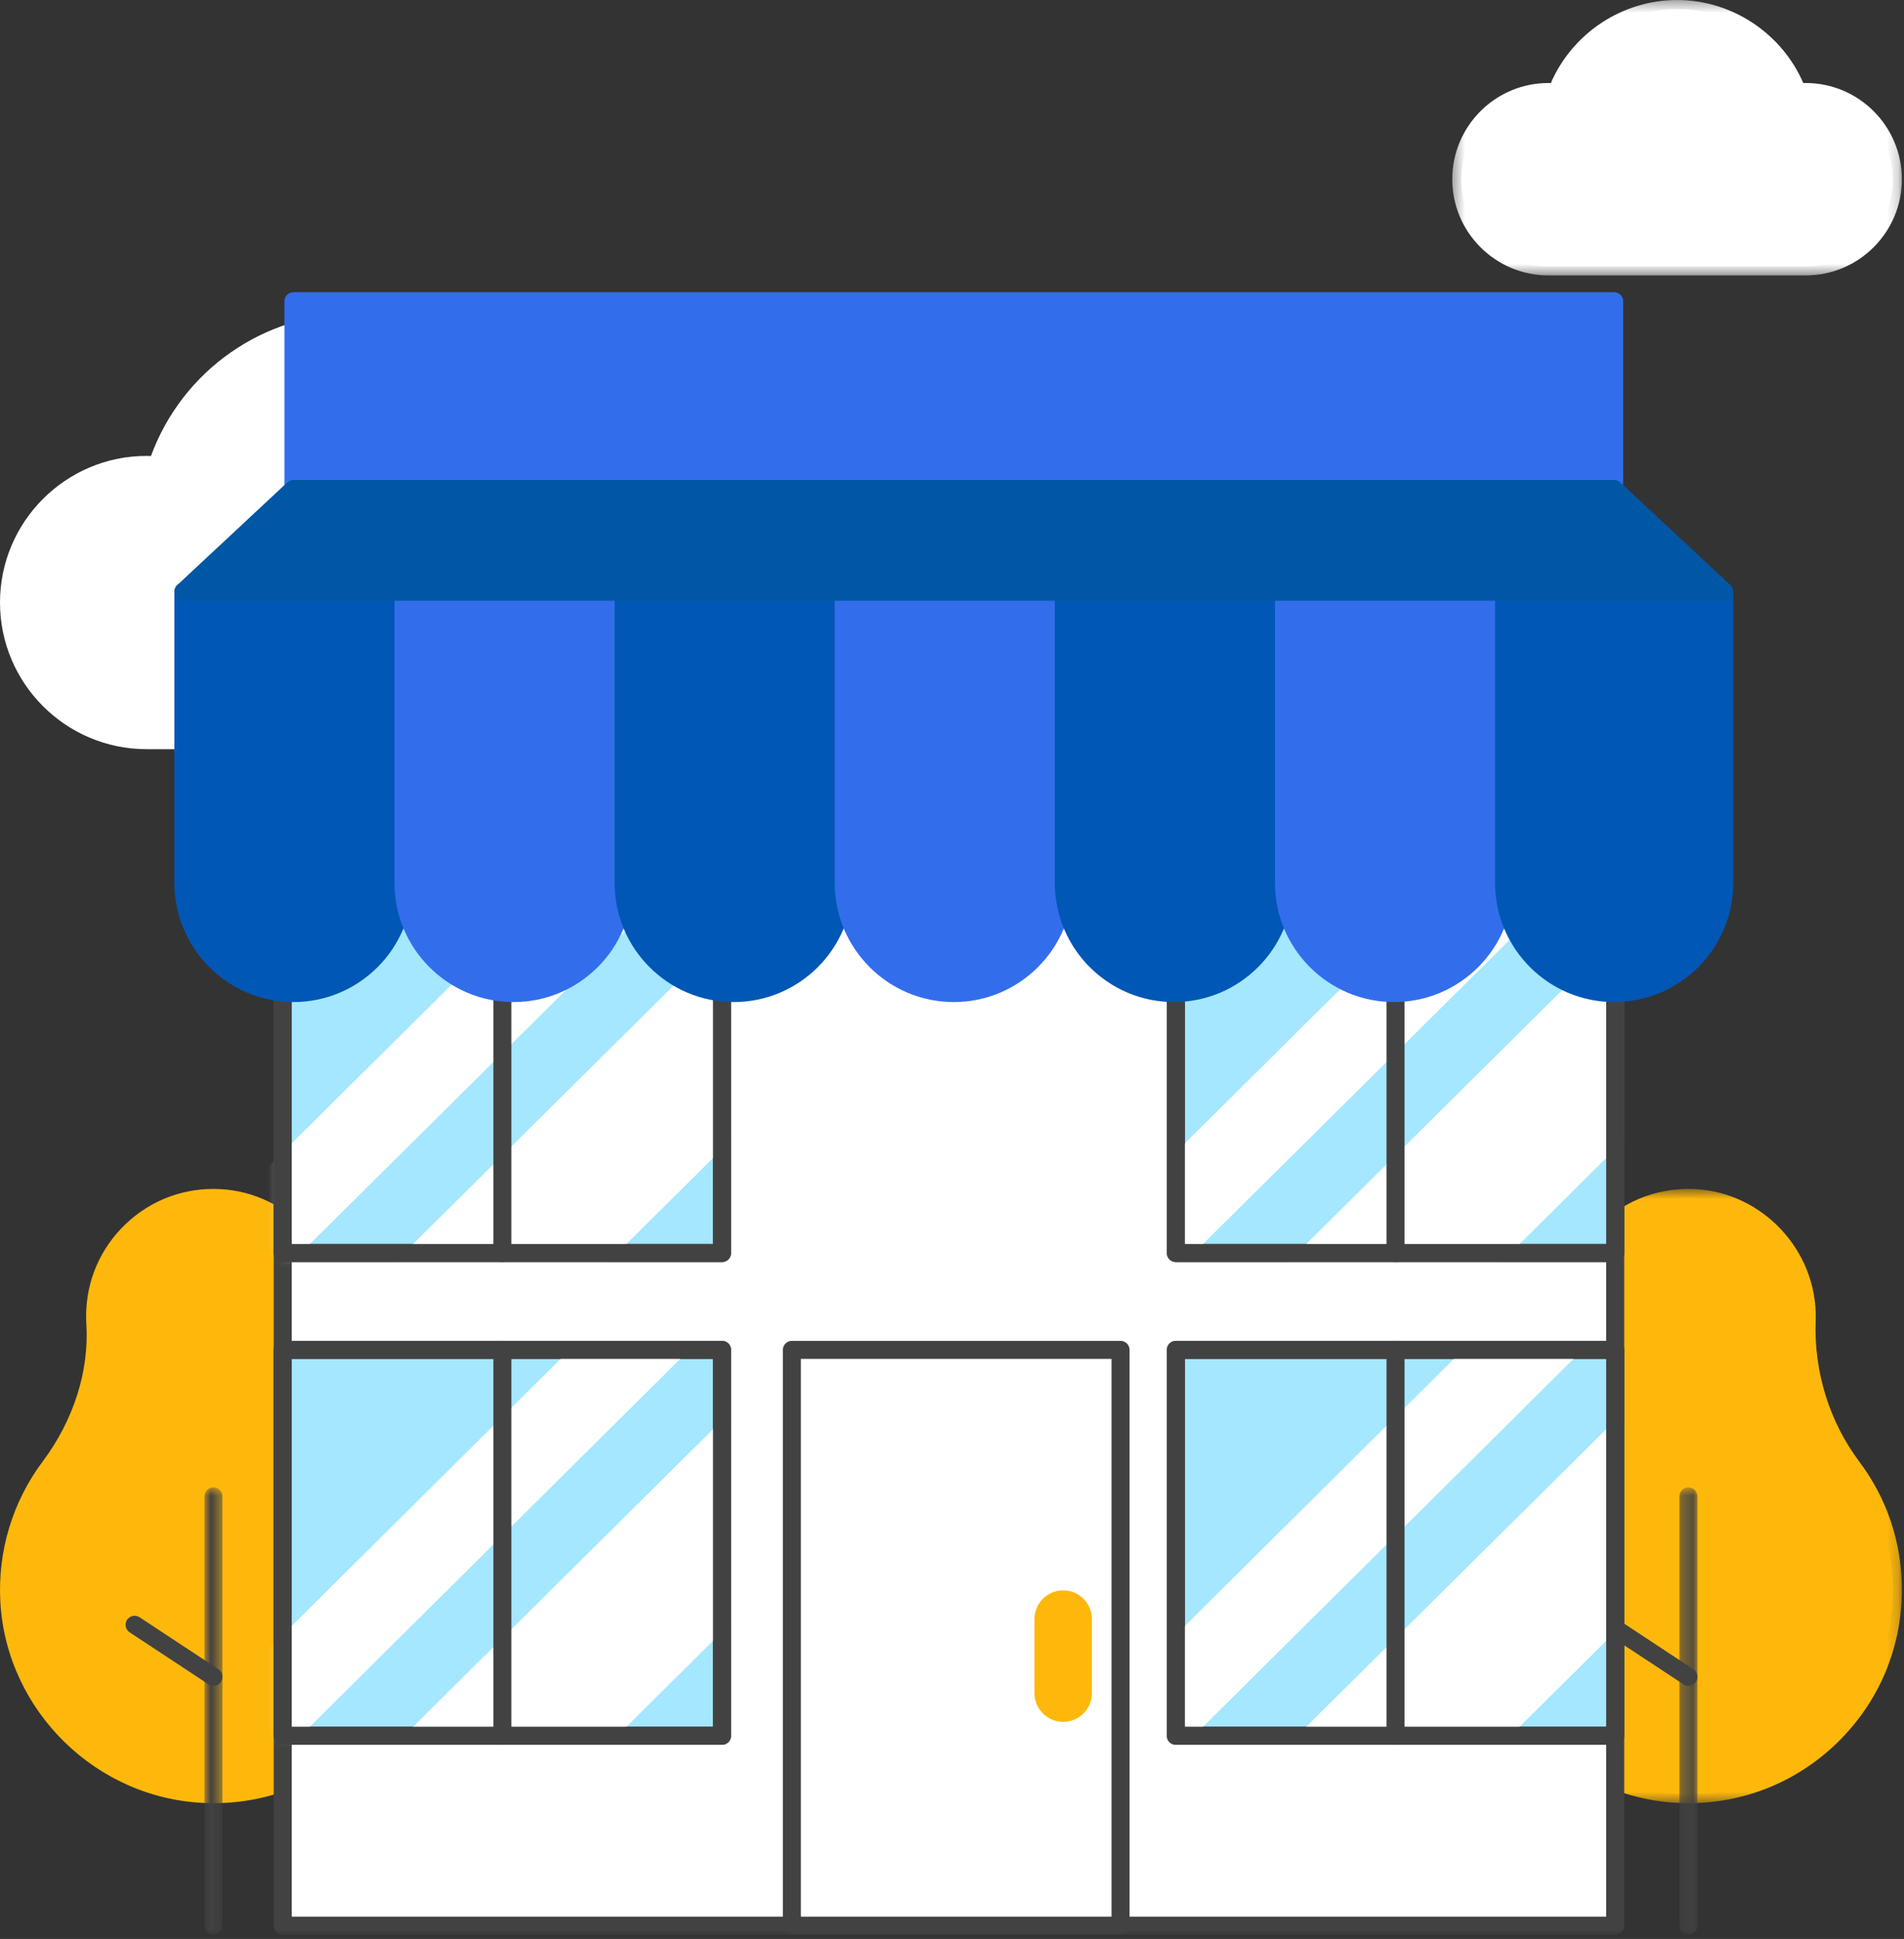 <?xml version="1.0" encoding="UTF-8"?>
<svg width="167px" height="170px" viewBox="0 0 167 170" version="1.1" xmlns="http://www.w3.org/2000/svg" xmlns:xlink="http://www.w3.org/1999/xlink">
    <rect x="0" y="0" width="167" height="170" fill="#333333" stroke="none"/>
    <!-- Generator: Sketch 55.2 (78181) - https://sketchapp.com -->
    <title>Group 120</title>
    <desc>Created with Sketch.</desc>
    <defs>
        <polygon id="path-1" points="0.377 0.371 39.814 0.371 39.814 24.519 0.377 24.519"></polygon>
        <polygon id="path-3" points="0.932 0.781 2.514 0.781 2.514 40 0.932 40"></polygon>
        <polygon id="path-5" points="0.367 0.613 37.814 0.613 37.814 54.468 0.367 54.468"></polygon>
        <polygon id="path-7" points="0.3 0.781 1.881 0.781 1.881 40 0.3 40"></polygon>
        <polygon id="path-9" points="0 170 166.814 170 166.814 0.371 0 0.371"></polygon>
        <polygon id="path-11" points="0.118 0.628 0.118 34.188 19.394 34.188 38.668 34.188 38.668 0.628"></polygon>
        <polygon id="path-13" points="0.118 0.628 0.118 34.188 19.394 34.188 38.668 34.188 38.668 0.628"></polygon>
        <polygon id="path-15" points="0.118 0.954 0.118 34.515 19.394 34.515 38.668 34.515 38.668 0.954"></polygon>
        <polygon id="path-17" points="0.118 0.954 0.118 34.515 19.394 34.515 38.668 34.515 38.668 0.954"></polygon>
        <polygon id="path-19" points="0.779 0.628 0.779 34.188 20.054 34.188 39.329 34.188 39.329 0.628"></polygon>
        <polygon id="path-21" points="0.779 0.628 0.779 34.188 20.054 34.188 39.329 34.188 39.329 0.628"></polygon>
        <polygon id="path-23" points="0.779 0.954 0.779 34.515 20.054 34.515 39.329 34.515 39.329 0.954"></polygon>
        <polygon id="path-25" points="0.779 0.954 0.779 34.515 20.054 34.515 39.329 34.515 39.329 0.954"></polygon>
    </defs>
    <g id="Symbols" stroke="none" stroke-width="1" fill="none" fill-rule="evenodd">
        <g id="Illustration/Business" transform="translate(-48, -13)">
            <g id="Group-120" transform="translate(48, 12)">
                <g id="Group-49" transform="translate(0, 0.629)">
                    <path d="M49.422,48.425 C49.46,47.938 49.485,47.447 49.485,46.95 C49.485,36.835 41.286,28.635 31.171,28.635 C23.071,28.635 16.205,33.895 13.788,41.183 C13.48,41.158 13.171,41.135 12.856,41.135 C6.192,41.135 0.791,46.537 0.791,53.2 C0.791,59.863 6.192,65.265 12.856,65.265 L41.469,65.265 C47.156,65.265 51.767,60.654 51.767,54.967 C51.767,52.483 50.887,50.203 49.422,48.425" id="Fill-1" fill="#FFFFFF"></path>
                    <path d="M12.855,41.926 C6.638,41.926 1.582,46.984 1.582,53.2 C1.582,59.417 6.638,64.475 12.855,64.475 L41.468,64.475 C46.71,64.475 50.976,60.209 50.976,54.967 C50.976,52.768 50.207,50.623 48.81,48.927 C48.68,48.769 48.617,48.567 48.632,48.363 C48.674,47.839 48.694,47.377 48.694,46.95 C48.694,37.287 40.833,29.426 31.17,29.426 C23.604,29.426 16.92,34.251 14.539,41.432 C14.423,41.777 14.085,42.004 13.727,41.971 C13.425,41.948 13.14,41.926 12.855,41.926 M41.468,66.056 L12.855,66.056 C5.767,66.056 0,60.289 0,53.2 C0,46.112 5.767,40.344 12.855,40.344 C12.986,40.344 13.114,40.348 13.24,40.354 C15.997,32.846 23.126,27.844 31.17,27.844 C41.706,27.844 50.276,36.415 50.276,46.95 C50.276,47.33 50.261,47.734 50.232,48.173 C51.734,50.11 52.557,52.509 52.557,54.967 C52.557,61.082 47.583,66.056 41.468,66.056" id="Fill-3" fill="#FFFFFF"></path>
                    <path d="M158.38,8.44 C158.133,8.44 157.889,8.454 157.649,8.477 C156.041,4.206 151.93,1.161 147.096,1.161 C142.263,1.161 138.151,4.206 136.544,8.477 C136.303,8.454 136.06,8.44 135.813,8.44 C131.591,8.44 128.168,11.862 128.168,16.084 C128.168,20.306 131.591,23.729 135.813,23.729 L158.38,23.729 C162.602,23.729 166.024,20.306 166.024,16.084 C166.024,11.862 162.602,8.44 158.38,8.44" id="Fill-5" fill="#FFFFFF"></path>
                    <g id="Group-9" transform="translate(127, 0)">
                        <mask id="mask-2" fill="white">
                            <use xlink:href="#path-1"></use>
                        </mask>
                        <g id="Clip-8"></g>
                        <path d="M8.812,9.231 C5.033,9.231 1.958,12.306 1.958,16.085 C1.958,19.863 5.033,22.938 8.812,22.938 L31.379,22.938 C35.158,22.938 38.233,19.863 38.233,16.085 C38.233,12.306 35.158,9.231 31.379,9.231 C31.157,9.231 30.938,9.244 30.722,9.264 C30.362,9.299 30.034,9.089 29.908,8.755 C28.376,4.686 24.433,1.952 20.095,1.952 C15.758,1.952 11.815,4.686 10.284,8.755 C10.158,9.089 9.823,9.299 9.47,9.264 C9.252,9.244 9.034,9.231 8.812,9.231 M31.379,24.519 L8.812,24.519 C4.161,24.519 0.377,20.735 0.377,16.085 C0.377,11.433 4.161,7.649 8.812,7.649 C8.882,7.649 8.953,7.65 9.024,7.652 C10.923,3.273 15.3,0.371 20.095,0.371 C24.891,0.371 29.268,3.273 31.166,7.652 C31.239,7.65 31.309,7.649 31.379,7.649 C36.03,7.649 39.814,11.433 39.814,16.085 C39.814,20.735 36.03,24.519 31.379,24.519" id="Fill-7" fill="#FFFFFF" mask="url(#mask-2)"></path>
                    </g>
                    <path d="M29.096,116.162 C29.098,116.109 29.099,116.056 29.101,116.002 C29.215,110.462 24.811,105.704 19.276,105.418 C13.293,105.108 8.345,109.868 8.345,115.782 C8.345,115.993 8.351,116.204 8.364,116.412 C8.636,120.936 7.079,125.379 4.361,129.007 C1.927,132.255 0.571,136.355 0.82,140.78 C1.337,149.994 8.954,157.395 18.18,157.669 C28.332,157.97 36.657,149.828 36.657,139.744 C36.657,135.713 35.327,131.993 33.081,128.999 C30.308,125.302 28.928,120.781 29.096,116.162" id="Fill-10" fill="#FEB80C"></path>
                    <path d="M18.718,106.195 C16.248,106.195 13.922,107.12 12.123,108.829 C10.197,110.657 9.136,113.127 9.136,115.782 C9.136,115.978 9.142,116.172 9.153,116.364 C9.425,120.879 7.947,125.537 4.992,129.481 C2.583,132.697 1.381,136.695 1.609,140.736 C2.103,149.528 9.393,156.618 18.203,156.88 C22.89,157.024 27.311,155.3 30.663,152.044 C34.019,148.787 35.867,144.418 35.867,139.744 C35.867,136.006 34.684,132.454 32.449,129.474 C29.604,125.68 28.133,120.944 28.305,116.136 L28.311,115.983 C28.416,110.859 24.346,106.472 19.235,106.207 C19.062,106.198 18.89,106.195 18.718,106.195 L18.718,106.195 Z M18.73,158.469 C18.538,158.469 18.348,158.465 18.157,158.459 C8.533,158.175 0.571,150.429 0.03,140.823 C-0.217,136.412 1.095,132.048 3.728,128.532 C6.457,124.889 7.824,120.6 7.574,116.46 C7.561,116.236 7.553,116.01 7.553,115.782 C7.553,112.689 8.79,109.811 11.034,107.681 C13.277,105.552 16.216,104.469 19.317,104.629 C25.273,104.936 30.015,110.046 29.89,116.017 L29.887,116.189 L29.887,116.192 C29.726,120.639 31.084,125.019 33.714,128.524 C36.157,131.781 37.449,135.661 37.449,139.744 C37.449,144.85 35.429,149.621 31.765,153.179 C28.239,156.602 23.628,158.469 18.73,158.469 L18.73,158.469 Z" id="Fill-12" fill="#FEB80C"></path>
                    <path d="M18.723,131.572 L18.723,169.21" id="Fill-14" fill="#5E35B1"></path>
                    <g id="Group-18" transform="translate(17, 130)">
                        <mask id="mask-4" fill="white">
                            <use xlink:href="#path-3"></use>
                        </mask>
                        <g id="Clip-17"></g>
                        <path d="M1.723,40 C1.286,40 0.932,39.646 0.932,39.209 L0.932,1.571 C0.932,1.135 1.286,0.781 1.723,0.781 C2.16,0.781 2.514,1.135 2.514,1.571 L2.514,39.209 C2.514,39.646 2.16,40 1.723,40" id="Fill-16" fill="#424242" mask="url(#mask-4)"></path>
                    </g>
                    <path d="M11.805,142.827 L18.724,147.388" id="Fill-19" fill="#5E35B1"></path>
                    <path d="M18.723,148.178 C18.573,148.178 18.422,148.136 18.288,148.048 L11.37,143.489 C11.005,143.248 10.905,142.757 11.145,142.393 C11.384,142.029 11.876,141.928 12.241,142.167 L19.16,146.727 C19.523,146.967 19.623,147.458 19.384,147.823 C19.233,148.053 18.98,148.178 18.723,148.178" id="Fill-21" fill="#424242"></path>
                    <path d="M158.462,116.162 C158.465,116.109 158.466,116.056 158.467,116.002 C158.583,110.462 154.178,105.704 148.644,105.418 C142.66,105.108 137.711,109.868 137.711,115.782 C137.711,115.993 137.718,116.204 137.731,116.412 C138.002,120.936 136.445,125.379 133.727,129.007 C131.294,132.255 129.937,136.355 130.186,140.78 C130.704,149.994 138.322,157.395 147.547,157.669 C157.699,157.97 166.024,149.828 166.024,139.744 C166.024,135.713 164.693,131.993 162.447,128.999 C159.675,125.302 158.295,120.781 158.462,116.162" id="Fill-23" fill="#FEB80C"></path>
                    <g id="Group-27" transform="translate(129, 104)">
                        <mask id="mask-6" fill="white">
                            <use xlink:href="#path-5"></use>
                        </mask>
                        <g id="Clip-26"></g>
                        <path d="M19.086,2.195 C16.615,2.195 14.29,3.119 12.489,4.829 C10.564,6.657 9.502,9.127 9.502,11.783 C9.502,11.977 9.508,12.172 9.52,12.364 C9.791,16.881 8.314,21.538 5.36,25.48 C2.95,28.698 1.748,32.694 1.976,36.736 C2.47,45.528 9.759,52.617 18.569,52.88 C23.25,53.01 27.677,51.3 31.03,48.044 C34.386,44.786 36.234,40.419 36.234,35.743 C36.234,32.007 35.051,28.454 32.815,25.474 C29.97,21.68 28.498,16.942 28.672,12.136 L28.677,11.986 C28.783,6.859 24.713,2.473 19.603,2.208 C19.43,2.199 19.257,2.195 19.086,2.195 L19.086,2.195 Z M19.096,54.468 C18.905,54.468 18.714,54.465 18.523,54.459 C8.899,54.175 0.937,46.429 0.397,36.824 C0.149,32.413 1.461,28.047 4.094,24.532 C6.823,20.89 8.19,16.602 7.941,12.46 C7.928,12.236 7.921,12.011 7.921,11.783 C7.921,8.688 9.156,5.811 11.401,3.682 C13.644,1.552 16.584,0.469 19.684,0.628 C25.639,0.936 30.382,6.046 30.258,12.018 L30.253,12.19 L30.253,12.191 C30.092,16.64 31.451,21.018 34.08,24.523 C36.524,27.782 37.815,31.66 37.815,35.743 C37.815,40.849 35.797,45.621 32.132,49.179 C28.607,52.602 23.996,54.468 19.096,54.468 L19.096,54.468 Z" id="Fill-25" fill="#FEB80C" mask="url(#mask-6)"></path>
                    </g>
                    <path d="M148.09,131.572 L148.09,169.21" id="Fill-28" fill="#5E35B1"></path>
                    <g id="Group-32" transform="translate(147, 130)">
                        <mask id="mask-8" fill="white">
                            <use xlink:href="#path-7"></use>
                        </mask>
                        <g id="Clip-31"></g>
                        <path d="M1.09,40 C0.653,40 0.3,39.646 0.3,39.209 L0.3,1.571 C0.3,1.135 0.653,0.781 1.09,0.781 C1.527,0.781 1.881,1.135 1.881,1.571 L1.881,39.209 C1.881,39.646 1.527,40 1.09,40" id="Fill-30" fill="#424242" mask="url(#mask-8)"></path>
                    </g>
                    <path d="M141.171,142.827 L148.09,147.388" id="Fill-33" fill="#5E35B1"></path>
                    <path d="M148.09,148.178 C147.941,148.178 147.789,148.136 147.655,148.048 L140.736,143.489 C140.371,143.248 140.271,142.757 140.511,142.393 C140.751,142.029 141.242,141.928 141.607,142.167 L148.526,146.727 C148.89,146.967 148.991,147.458 148.75,147.823 C148.599,148.053 148.347,148.178 148.09,148.178" id="Fill-35" fill="#424242"></path>
                    <mask id="mask-10" fill="white">
                        <use xlink:href="#path-9"></use>
                    </mask>
                    <g id="Clip-38"></g>
                    <polygon id="Fill-37" fill="#FFFFFF" mask="url(#mask-10)" points="24.797 169.209 141.668 169.209 141.668 52.337 24.797 52.337"></polygon>
                    <path d="M25.588,168.418 L140.878,168.418 L140.878,53.128 L25.588,53.128 L25.588,168.418 Z M141.668,170 L24.797,170 C24.36,170 24.006,169.646 24.006,169.209 L24.006,52.337 C24.006,51.901 24.36,51.546 24.797,51.546 L141.668,51.546 C142.105,51.546 142.459,51.901 142.459,52.337 L142.459,169.209 C142.459,169.646 142.105,170 141.668,170 L141.668,170 Z" id="Fill-39" fill="#424242" mask="url(#mask-10)"></path>
                    <polygon id="Fill-40" fill="#FFFFFF" mask="url(#mask-10)" points="69.455 169.209 98.283 169.209 98.283 118.724 69.455 118.724"></polygon>
                    <path d="M70.246,168.418 L97.492,168.418 L97.492,119.515 L70.246,119.515 L70.246,168.418 Z M98.283,170 L69.455,170 C69.017,170 68.664,169.646 68.664,169.209 L68.664,118.724 C68.664,118.287 69.017,117.934 69.455,117.934 L98.283,117.934 C98.72,117.934 99.074,118.287 99.074,118.724 L99.074,169.209 C99.074,169.646 98.72,170 98.283,170 L98.283,170 Z" id="Fill-41" fill="#424242" mask="url(#mask-10)"></path>
                    <path d="M93.527,150.55 L92.975,150.55 C92.172,150.55 91.52,149.899 91.52,149.095 L91.52,142.052 C91.52,141.248 92.172,140.597 92.975,140.597 L93.527,140.597 C94.331,140.597 94.982,141.248 94.982,142.052 L94.982,149.095 C94.982,149.899 94.331,150.55 93.527,150.55" id="Fill-42" fill="#FEB80C" mask="url(#mask-10)"></path>
                    <path d="M93.252,141.388 C92.733,141.388 92.312,141.81 92.312,142.328 L92.312,148.82 C92.312,149.337 92.733,149.759 93.252,149.759 C93.771,149.759 94.191,149.337 94.191,148.82 L94.191,142.328 C94.191,141.81 93.771,141.388 93.252,141.388 M93.252,151.34 C91.861,151.34 90.731,150.209 90.731,148.82 L90.731,142.328 C90.731,140.938 91.861,139.807 93.252,139.807 C94.643,139.807 95.773,140.938 95.773,142.328 L95.773,148.82 C95.773,150.209 94.643,151.34 93.252,151.34" id="Fill-43" fill="#FEB80C" mask="url(#mask-10)"></path>
                    <path d="M18.723,169.209 L148.089,169.209" id="Fill-44" fill="#5E35B1" mask="url(#mask-10)"></path>
                    <polygon id="Fill-45" fill="#326EEB" mask="url(#mask-10)" points="25.738 43.246 141.578 43.246 141.578 26.78 25.738 26.78"></polygon>
                    <path d="M26.529,42.455 L140.787,42.455 L140.787,27.571 L26.529,27.571 L26.529,42.455 Z M141.578,44.036 L25.738,44.036 C25.302,44.036 24.947,43.683 24.947,43.245 L24.947,26.781 C24.947,26.344 25.302,25.99 25.738,25.99 L141.578,25.99 C142.014,25.99 142.368,26.344 142.368,26.781 L142.368,43.245 C142.368,43.683 142.014,44.036 141.578,44.036 L141.578,44.036 Z" id="Fill-46" fill="#326EEB" mask="url(#mask-10)"></path>
                    <polygon id="Fill-47" fill="#A4E7FF" mask="url(#mask-10)" points="141.668 110.232 122.401 110.232 103.136 110.232 103.136 76.398 141.668 76.398"></polygon>
                    <path d="M103.926,109.442 L140.878,109.442 L140.878,77.188 L103.926,77.188 L103.926,109.442 Z M141.668,111.023 L103.136,111.023 C102.698,111.023 102.345,110.669 102.345,110.232 L102.345,76.398 C102.345,75.961 102.698,75.607 103.136,75.607 L141.668,75.607 C142.105,75.607 142.459,75.961 142.459,76.398 L142.459,110.232 C142.459,110.669 142.105,111.023 141.668,111.023 L141.668,111.023 Z" id="Fill-48" fill="#424242" mask="url(#mask-10)"></path>
                </g>
                <g id="Group-56" transform="translate(103, 76.629)">
                    <g id="Group-52">
                        <mask id="mask-12" fill="white">
                            <use xlink:href="#path-11"></use>
                        </mask>
                        <g id="Clip-51"></g>
                        <polygon id="Fill-50" fill="#FFFFFF" mask="url(#mask-12)" points="-0.256 36.192 -5.506 30.988 27.09 -1.33 32.339 3.875"></polygon>
                    </g>
                    <g id="Group-55">
                        <mask id="mask-14" fill="white">
                            <use xlink:href="#path-13"></use>
                        </mask>
                        <g id="Clip-54"></g>
                        <polygon id="Fill-53" fill="#FFFFFF" mask="url(#mask-14)" points="17.155 46.455 7.799 37.179 38.896 6.347 48.252 15.623"></polygon>
                    </g>
                </g>
                <g id="Group-63" transform="translate(102, 75.629)">
                    <path d="M1.926,34.442 L38.878,34.442 L38.878,2.188 L1.926,2.188 L1.926,34.442 Z M39.668,36.023 L1.136,36.023 C0.698,36.023 0.345,35.669 0.345,35.232 L0.345,1.398 C0.345,0.961 0.698,0.607 1.136,0.607 L39.668,0.607 C40.105,0.607 40.459,0.961 40.459,1.398 L40.459,35.232 C40.459,35.669 40.105,36.023 39.668,36.023 L39.668,36.023 Z" id="Fill-57" fill="#424242"></path>
                    <path d="M20.401,1.398 L20.401,35.232" id="Fill-59" fill="#ECEFF1"></path>
                    <path d="M20.401,36.023 C19.964,36.023 19.611,35.669 19.611,35.232 L19.611,1.398 C19.611,0.961 19.964,0.607 20.401,0.607 C20.838,0.607 21.192,0.961 21.192,1.398 L21.192,35.232 C21.192,35.669 20.838,36.023 20.401,36.023" id="Fill-60" fill="#424242"></path>
                    <polygon id="Fill-61" fill="#A4E7FF" points="39.668 77.559 20.401 77.559 1.136 77.559 1.136 43.724 39.668 43.724"></polygon>
                    <path d="M1.926,76.768 L38.878,76.768 L38.878,44.515 L1.926,44.515 L1.926,76.768 Z M39.668,78.349 L1.136,78.349 C0.698,78.349 0.345,77.995 0.345,77.559 L0.345,43.724 C0.345,43.287 0.698,42.934 1.136,42.934 L39.668,42.934 C40.105,42.934 40.459,43.287 40.459,43.724 L40.459,77.559 C40.459,77.995 40.105,78.349 39.668,78.349 L39.668,78.349 Z" id="Fill-62" fill="#424242"></path>
                </g>
                <g id="Group-70" transform="translate(103, 118.629)">
                    <g id="Group-66">
                        <mask id="mask-16" fill="white">
                            <use xlink:href="#path-15"></use>
                        </mask>
                        <g id="Clip-65"></g>
                        <polygon id="Fill-64" fill="#FFFFFF" mask="url(#mask-16)" points="-0.253 36.515 -5.506 31.314 31.802 -5.715 37.055 -0.514"></polygon>
                    </g>
                    <g id="Group-69">
                        <mask id="mask-18" fill="white">
                            <use xlink:href="#path-17"></use>
                        </mask>
                        <g id="Clip-68"></g>
                        <polygon id="Fill-67" fill="#FFFFFF" mask="url(#mask-18)" points="17.155 46.783 7.799 37.507 38.896 6.675 48.252 15.95"></polygon>
                    </g>
                </g>
                <g id="Group-77" transform="translate(24, 75.629)">
                    <path d="M79.926,76.768 L116.878,76.768 L116.878,44.515 L79.926,44.515 L79.926,76.768 Z M117.668,78.349 L79.136,78.349 C78.698,78.349 78.345,77.995 78.345,77.559 L78.345,43.724 C78.345,43.287 78.698,42.934 79.136,42.934 L117.668,42.934 C118.105,42.934 118.459,43.287 118.459,43.724 L118.459,77.559 C118.459,77.995 118.105,78.349 117.668,78.349 L117.668,78.349 Z" id="Fill-71" fill="#424242"></path>
                    <path d="M98.401,43.724 L98.401,77.559" id="Fill-73" fill="#ECEFF1"></path>
                    <path d="M98.401,78.349 C97.964,78.349 97.611,77.995 97.611,77.559 L97.611,43.724 C97.611,43.287 97.964,42.934 98.401,42.934 C98.838,42.934 99.192,43.287 99.192,43.724 L99.192,77.559 C99.192,77.995 98.838,78.349 98.401,78.349" id="Fill-74" fill="#424242"></path>
                    <polygon id="Fill-75" fill="#A4E7FF" points="39.329 35.232 20.062 35.232 0.797 35.232 0.797 1.398 39.329 1.398"></polygon>
                    <path d="M1.588,34.442 L38.539,34.442 L38.539,2.188 L1.588,2.188 L1.588,34.442 Z M39.329,36.023 L0.797,36.023 C0.36,36.023 0.006,35.669 0.006,35.232 L0.006,1.398 C0.006,0.961 0.36,0.607 0.797,0.607 L39.329,0.607 C39.766,0.607 40.12,0.961 40.12,1.398 L40.12,35.232 C40.12,35.669 39.766,36.023 39.329,36.023 L39.329,36.023 Z" id="Fill-76" fill="#424242"></path>
                </g>
                <g id="Group-84" transform="translate(24, 76.629)">
                    <g id="Group-80">
                        <mask id="mask-20" fill="white">
                            <use xlink:href="#path-19"></use>
                        </mask>
                        <g id="Clip-79"></g>
                        <polygon id="Fill-78" fill="#FFFFFF" mask="url(#mask-20)" points="0.405 36.192 -4.845 30.988 27.751 -1.33 33 3.875"></polygon>
                    </g>
                    <g id="Group-83">
                        <mask id="mask-22" fill="white">
                            <use xlink:href="#path-21"></use>
                        </mask>
                        <g id="Clip-82"></g>
                        <polygon id="Fill-81" fill="#FFFFFF" mask="url(#mask-22)" points="17.816 46.455 8.461 37.179 39.557 6.347 48.913 15.623"></polygon>
                    </g>
                </g>
                <g id="Group-91" transform="translate(24, 75.629)">
                    <path d="M1.588,34.442 L38.539,34.442 L38.539,2.188 L1.588,2.188 L1.588,34.442 Z M39.329,36.023 L0.797,36.023 C0.36,36.023 0.006,35.669 0.006,35.232 L0.006,1.398 C0.006,0.961 0.36,0.607 0.797,0.607 L39.329,0.607 C39.766,0.607 40.12,0.961 40.12,1.398 L40.12,35.232 C40.12,35.669 39.766,36.023 39.329,36.023 L39.329,36.023 Z" id="Fill-85" fill="#424242"></path>
                    <path d="M20.062,1.398 L20.062,35.232" id="Fill-87" fill="#ECEFF1"></path>
                    <path d="M20.062,36.023 C19.625,36.023 19.272,35.669 19.272,35.232 L19.272,1.398 C19.272,0.961 19.625,0.607 20.062,0.607 C20.499,0.607 20.853,0.961 20.853,1.398 L20.853,35.232 C20.853,35.669 20.499,36.023 20.062,36.023" id="Fill-88" fill="#424242"></path>
                    <polygon id="Fill-89" fill="#A4E7FF" points="39.329 77.559 20.062 77.559 0.797 77.559 0.797 43.724 39.329 43.724"></polygon>
                    <path d="M1.588,76.768 L38.539,76.768 L38.539,44.515 L1.588,44.515 L1.588,76.768 Z M39.329,78.349 L0.797,78.349 C0.36,78.349 0.006,77.995 0.006,77.559 L0.006,43.724 C0.006,43.287 0.36,42.934 0.797,42.934 L39.329,42.934 C39.766,42.934 40.12,43.287 40.12,43.724 L40.12,77.559 C40.12,77.995 39.766,78.349 39.329,78.349 L39.329,78.349 Z" id="Fill-90" fill="#424242"></path>
                </g>
                <g id="Group-98" transform="translate(24, 118.629)">
                    <g id="Group-94">
                        <mask id="mask-24" fill="white">
                            <use xlink:href="#path-23"></use>
                        </mask>
                        <g id="Clip-93"></g>
                        <polygon id="Fill-92" fill="#FFFFFF" mask="url(#mask-24)" points="0.409 36.515 -4.845 31.314 33.41 -6.664 38.664 -1.463"></polygon>
                    </g>
                    <g id="Group-97">
                        <mask id="mask-26" fill="white">
                            <use xlink:href="#path-25"></use>
                        </mask>
                        <g id="Clip-96"></g>
                        <polygon id="Fill-95" fill="#FFFFFF" mask="url(#mask-26)" points="17.816 46.783 8.461 37.507 39.557 6.675 48.913 15.95"></polygon>
                    </g>
                </g>
                <g id="Group-119" transform="translate(15, 42.629)">
                    <path d="M10.588,109.768 L47.539,109.768 L47.539,77.515 L10.588,77.515 L10.588,109.768 Z M48.329,111.349 L9.797,111.349 C9.36,111.349 9.006,110.995 9.006,110.559 L9.006,76.724 C9.006,76.287 9.36,75.934 9.797,75.934 L48.329,75.934 C48.766,75.934 49.12,76.287 49.12,76.724 L49.12,110.559 C49.12,110.995 48.766,111.349 48.329,111.349 L48.329,111.349 Z" id="Fill-99" fill="#424242"></path>
                    <path d="M29.062,76.724 L29.062,110.559" id="Fill-101" fill="#ECEFF1"></path>
                    <path d="M29.062,111.349 C28.625,111.349 28.272,110.995 28.272,110.559 L28.272,76.724 C28.272,76.287 28.625,75.934 29.062,75.934 C29.499,75.934 29.853,76.287 29.853,76.724 L29.853,110.559 C29.853,110.995 29.499,111.349 29.062,111.349" id="Fill-102" fill="#424242"></path>
                    <path d="M12.277,45.439 L9.199,45.439 C4.717,45.439 1.085,41.806 1.085,37.325 L1.085,10.25 L20.391,10.25 L20.391,37.325 C20.391,41.806 16.758,45.439 12.277,45.439" id="Fill-103" fill="#0057B5"></path>
                    <path d="M1.876,11.039 L1.876,35.785 C1.876,40.672 5.852,44.648 10.738,44.648 C15.625,44.648 19.601,40.672 19.601,35.785 L19.601,11.039 L1.876,11.039 Z M10.738,46.229 C4.98,46.229 0.294,41.544 0.294,35.785 L0.294,10.249 C0.294,9.811 0.648,9.458 1.085,9.458 L20.392,9.458 C20.828,9.458 21.183,9.811 21.183,10.249 L21.183,35.785 C21.183,41.544 16.497,46.229 10.738,46.229 L10.738,46.229 Z" id="Fill-104" fill="#0057B5"></path>
                    <path d="M31.584,45.439 L28.506,45.439 C24.024,45.439 20.392,41.806 20.392,37.325 L20.392,10.25 L39.698,10.25 L39.698,37.325 C39.698,41.806 36.065,45.439 31.584,45.439" id="Fill-105" fill="#326EEB"></path>
                    <path d="M21.182,11.039 L21.182,35.785 C21.182,40.672 25.158,44.648 30.044,44.648 C34.931,44.648 38.907,40.672 38.907,35.785 L38.907,11.039 L21.182,11.039 Z M30.044,46.229 C24.286,46.229 19.6,41.544 19.6,35.785 L19.6,10.249 C19.6,9.811 19.954,9.458 20.391,9.458 L39.698,9.458 C40.134,9.458 40.489,9.811 40.489,10.249 L40.489,35.785 C40.489,41.544 35.803,46.229 30.044,46.229 L30.044,46.229 Z" id="Fill-106" fill="#326EEB"></path>
                    <path d="M50.89,45.439 L47.812,45.439 C43.33,45.439 39.698,41.806 39.698,37.325 L39.698,10.25 L59.004,10.25 L59.004,37.325 C59.004,41.806 55.371,45.439 50.89,45.439" id="Fill-107" fill="#0057B5"></path>
                    <path d="M40.489,11.039 L40.489,35.785 C40.489,40.672 44.465,44.648 49.351,44.648 C54.238,44.648 58.214,40.672 58.214,35.785 L58.214,11.039 L40.489,11.039 Z M49.351,46.229 C43.593,46.229 38.907,41.544 38.907,35.785 L38.907,10.249 C38.907,9.811 39.261,9.458 39.698,9.458 L59.005,9.458 C59.441,9.458 59.796,9.811 59.796,10.249 L59.796,35.785 C59.796,41.544 55.11,46.229 49.351,46.229 L49.351,46.229 Z" id="Fill-108" fill="#0057B5"></path>
                    <path d="M70.197,45.439 L67.119,45.439 C62.637,45.439 59.005,41.806 59.005,37.325 L59.005,10.25 L78.311,10.25 L78.311,37.325 C78.311,41.806 74.678,45.439 70.197,45.439" id="Fill-109" fill="#326EEB"></path>
                    <path d="M59.796,11.039 L59.796,35.785 C59.796,40.672 63.772,44.648 68.658,44.648 C73.545,44.648 77.521,40.672 77.521,35.785 L77.521,11.039 L59.796,11.039 Z M68.658,46.229 C62.9,46.229 58.214,41.544 58.214,35.785 L58.214,10.249 C58.214,9.811 58.567,9.458 59.005,9.458 L78.312,9.458 C78.748,9.458 79.103,9.811 79.103,10.249 L79.103,35.785 C79.103,41.544 74.417,46.229 68.658,46.229 L68.658,46.229 Z" id="Fill-110" fill="#326EEB"></path>
                    <path d="M89.504,45.439 L86.426,45.439 C81.944,45.439 78.312,41.806 78.312,37.325 L78.312,10.25 L97.618,10.25 L97.618,37.325 C97.618,41.806 93.985,45.439 89.504,45.439" id="Fill-111" fill="#0057B5"></path>
                    <path d="M79.102,11.039 L79.102,35.785 C79.102,40.672 83.078,44.648 87.964,44.648 C92.851,44.648 96.827,40.672 96.827,35.785 L96.827,11.039 L79.102,11.039 Z M87.964,46.229 C82.206,46.229 77.52,41.544 77.52,35.785 L77.52,10.249 C77.52,9.811 77.874,9.458 78.311,9.458 L97.618,9.458 C98.054,9.458 98.409,9.811 98.409,10.249 L98.409,35.785 C98.409,41.544 93.723,46.229 87.964,46.229 L87.964,46.229 Z" id="Fill-112" fill="#0057B5"></path>
                    <path d="M108.81,45.439 L105.732,45.439 C101.25,45.439 97.618,41.806 97.618,37.325 L97.618,10.25 L116.924,10.25 L116.924,37.325 C116.924,41.806 113.291,45.439 108.81,45.439" id="Fill-113" fill="#326EEB"></path>
                    <path d="M98.409,11.039 L98.409,35.785 C98.409,40.672 102.385,44.648 107.271,44.648 C112.158,44.648 116.134,40.672 116.134,35.785 L116.134,11.039 L98.409,11.039 Z M107.271,46.229 C101.513,46.229 96.827,41.544 96.827,35.785 L96.827,10.249 C96.827,9.811 97.181,9.458 97.618,9.458 L116.925,9.458 C117.361,9.458 117.716,9.811 117.716,10.249 L117.716,35.785 C117.716,41.544 113.03,46.229 107.271,46.229 L107.271,46.229 Z" id="Fill-114" fill="#326EEB"></path>
                    <path d="M128.117,45.439 L125.038,45.439 C120.557,45.439 116.925,41.806 116.925,37.325 L116.925,10.25 L136.231,10.25 L136.231,37.325 C136.231,41.806 132.598,45.439 128.117,45.439" id="Fill-115" fill="#0057B5"></path>
                    <path d="M117.716,11.039 L117.716,35.785 C117.716,40.672 121.692,44.648 126.578,44.648 C131.465,44.648 135.441,40.672 135.441,35.785 L135.441,11.039 L117.716,11.039 Z M126.578,46.229 C120.82,46.229 116.134,41.544 116.134,35.785 L116.134,10.249 C116.134,9.811 116.487,9.458 116.925,9.458 L136.232,9.458 C136.668,9.458 137.022,9.811 137.022,10.249 L137.022,35.785 C137.022,41.544 132.337,46.229 126.578,46.229 L126.578,46.229 Z" id="Fill-116" fill="#0057B5"></path>
                    <polygon id="Fill-117" fill="#0057A5" points="136.231 10.249 1.085 10.249 10.738 1.246 126.578 1.246"></polygon>
                    <path d="M3.092,9.458 L134.224,9.458 L126.267,2.036 L11.05,2.036 L3.092,9.458 Z M136.232,11.039 L1.085,11.039 C0.76,11.039 0.468,10.841 0.35,10.538 C0.231,10.236 0.308,9.892 0.546,9.67 L10.199,0.668 C10.346,0.53 10.538,0.455 10.738,0.455 L126.578,0.455 C126.779,0.455 126.971,0.53 127.117,0.668 L136.771,9.67 C137.008,9.892 137.086,10.236 136.967,10.538 C136.848,10.841 136.556,11.039 136.232,11.039 L136.232,11.039 Z" id="Fill-118" fill="#0057A5"></path>
                </g>
            </g>
        </g>
    </g>
</svg>